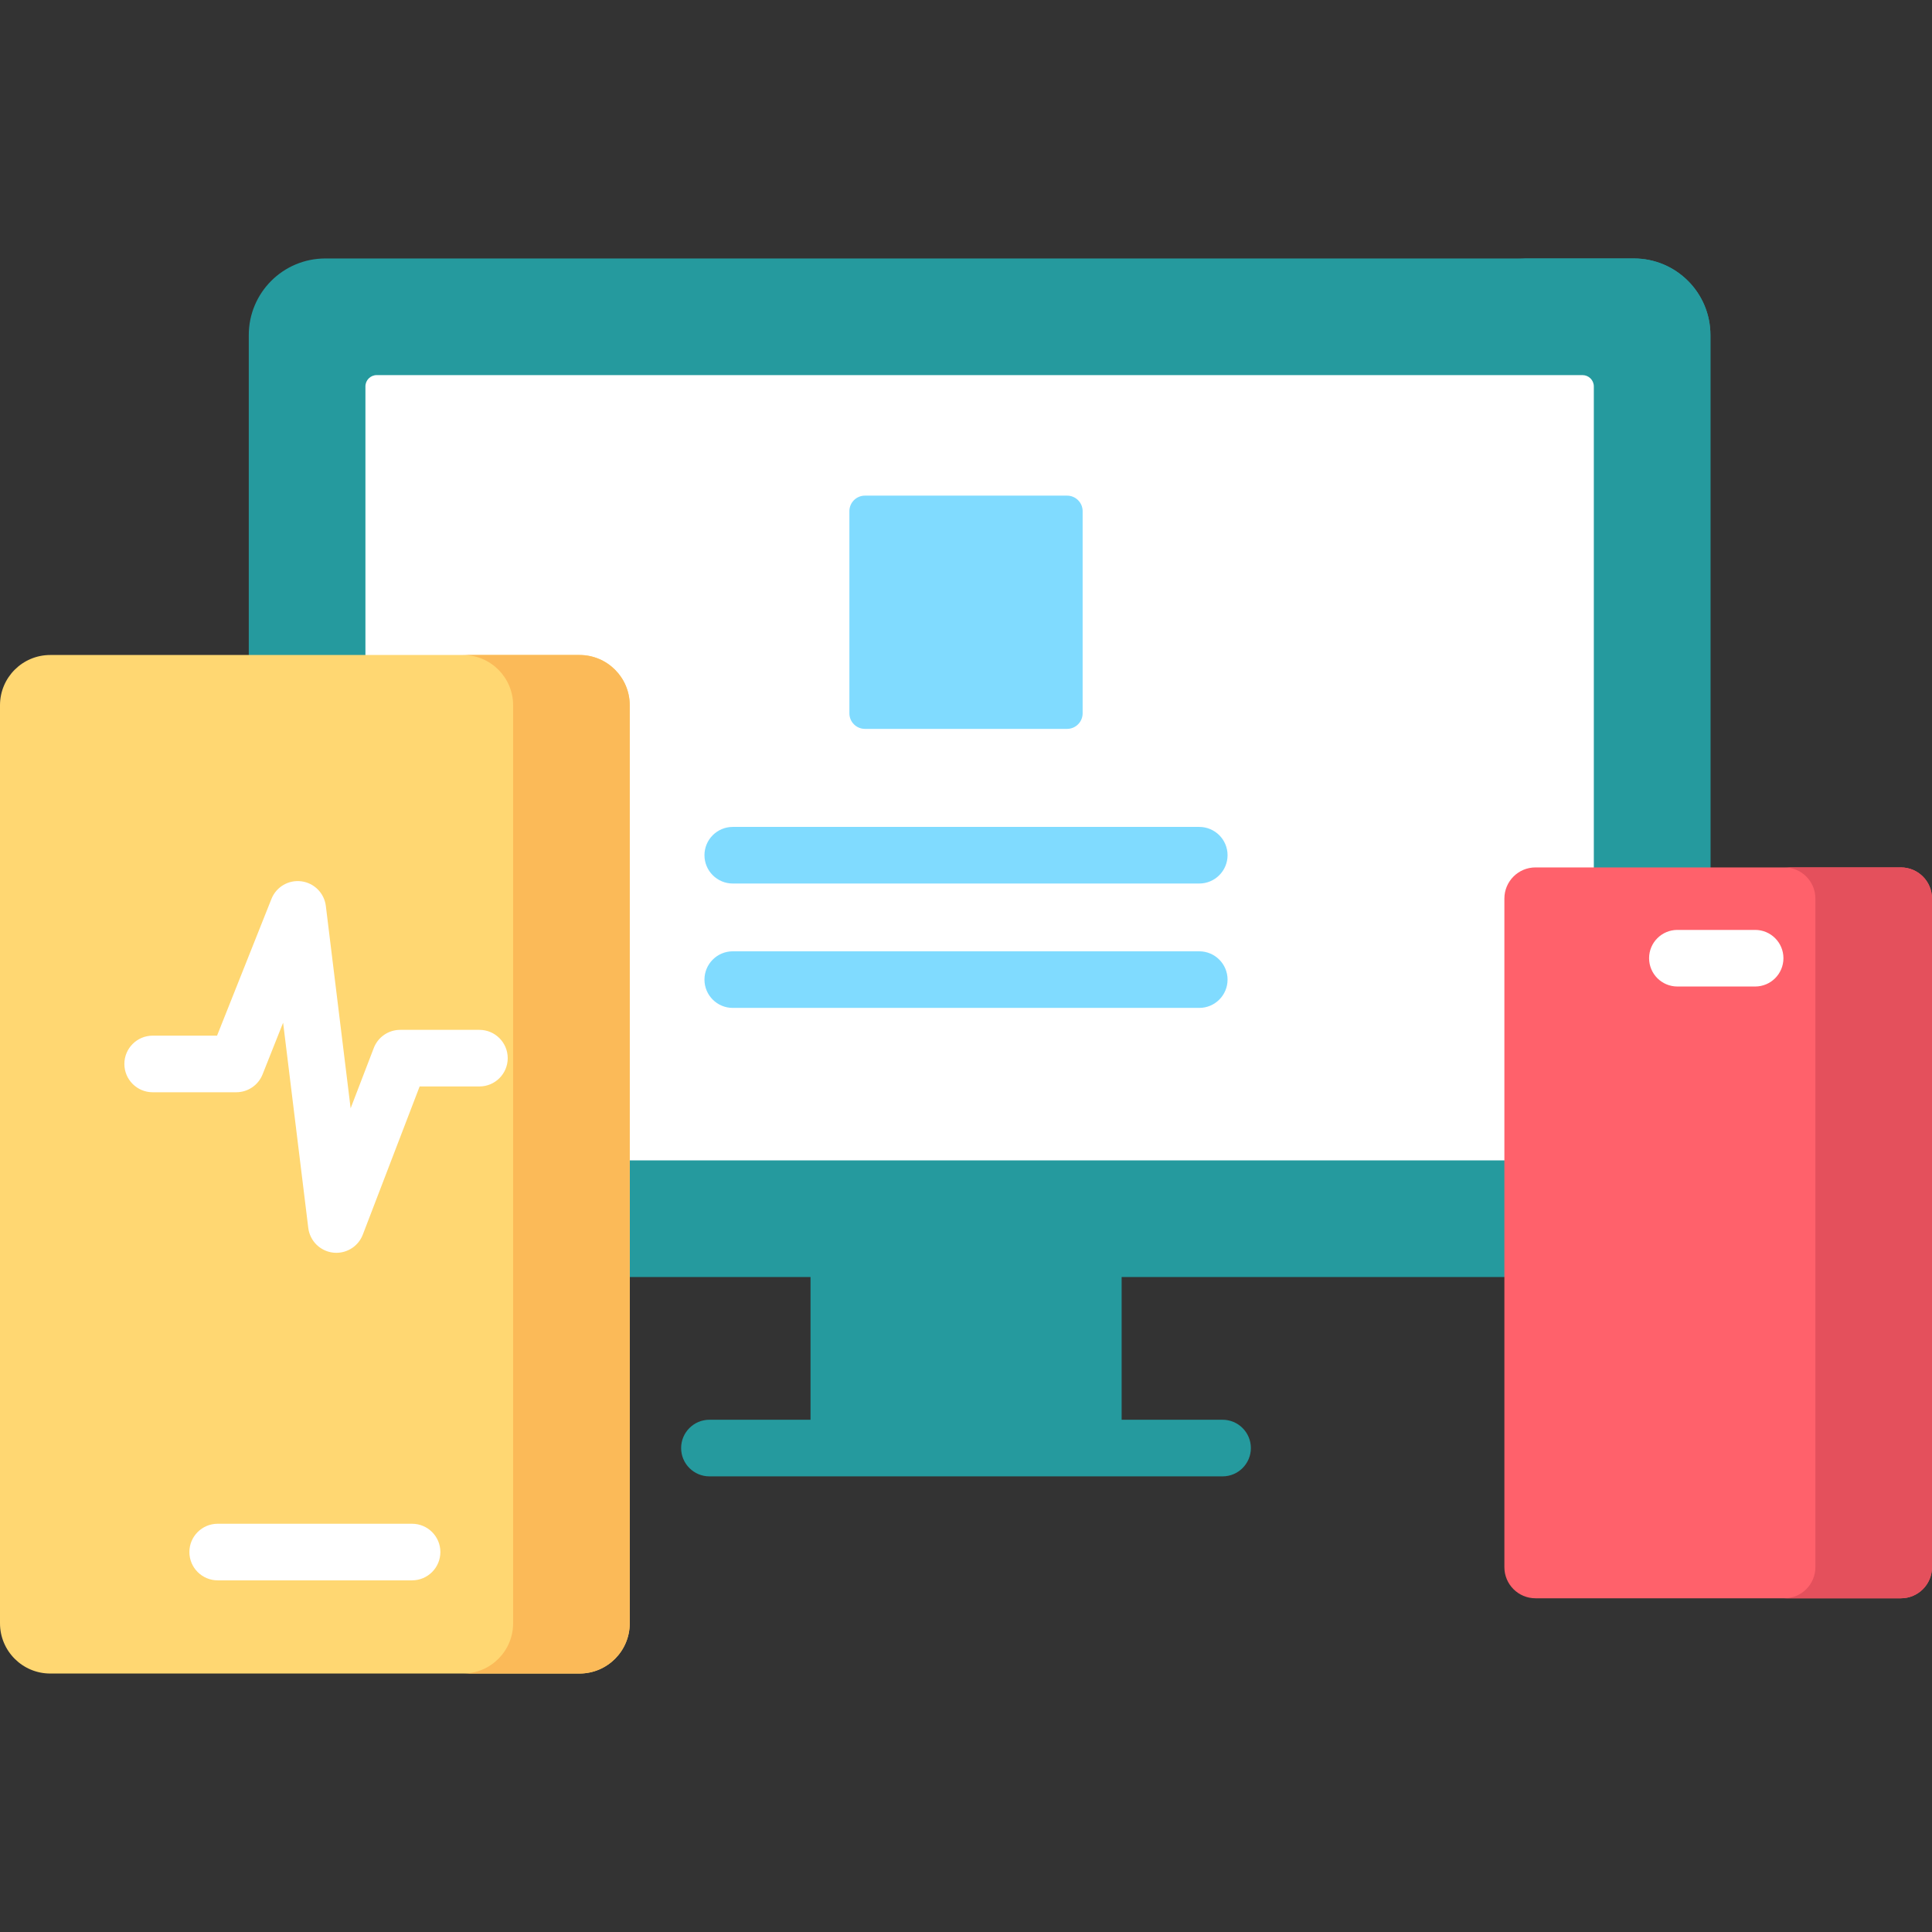 <svg width="78" height="78" viewBox="0 0 78 78" fill="none" xmlns="http://www.w3.org/2000/svg">
<rect x="0" y="0" width="78" height="78" fill="#333333" stroke="none"/>
<g clip-path="url(#clip0_520_3672)">
<path d="M32.723 50.544H45.278V58.462H32.723V50.544Z" fill="#259A9E"/>
<path d="M40.569 50.544H45.278V58.462H40.569V50.544Z" fill="#259A9E"/>
<path d="M49.358 57.319H28.642C28.011 57.319 27.499 57.831 27.499 58.462C27.499 59.093 28.011 59.605 28.642 59.605H49.358C49.989 59.605 50.501 59.093 50.501 58.462C50.501 57.831 49.989 57.319 49.358 57.319Z" fill="#259A9E"/>
<path d="M65.963 51.556H13.135C11.428 51.556 10.044 50.172 10.044 48.465V13.526C10.044 11.819 11.428 10.435 13.135 10.435H65.963C67.67 10.435 69.054 11.819 69.054 13.526V48.465C69.054 50.172 67.67 51.556 65.963 51.556Z" fill="#259A9E"/>
<path d="M65.963 10.435H61.255C62.962 10.435 64.346 11.819 64.346 13.527V48.465C64.346 50.172 62.962 51.556 61.255 51.556H65.963C67.67 51.556 69.054 50.172 69.054 48.465V13.527C69.054 11.819 67.67 10.435 65.963 10.435Z" fill="#259A9E"/>
<path d="M14.753 46.39V15.601C14.753 15.348 14.957 15.144 15.21 15.144H63.889C64.142 15.144 64.347 15.348 64.347 15.601V46.39C64.347 46.642 64.142 46.847 63.889 46.847H15.21C14.957 46.847 14.753 46.642 14.753 46.39Z" fill="white"/>
<path d="M23.396 67.565H2.029C0.908 67.565 0 66.656 0 65.536V28.473C0 27.353 0.908 26.444 2.029 26.444H23.396C24.516 26.444 25.425 27.353 25.425 28.473V65.536C25.424 66.656 24.516 67.565 23.396 67.565Z" fill="#FFD772"/>
<path d="M23.396 26.444H18.688C19.808 26.444 20.716 27.353 20.716 28.473V65.536C20.716 66.656 19.808 67.565 18.688 67.565H23.396C24.516 67.565 25.424 66.656 25.424 65.536V28.473C25.424 27.353 24.516 26.444 23.396 26.444Z" fill="#FBBA58"/>
<path d="M76.745 64.527H61.992C61.298 64.527 60.736 63.965 60.736 63.271V36.276C60.736 35.583 61.298 35.02 61.992 35.02H76.745C77.438 35.02 78 35.583 78 36.276V63.271C78 63.965 77.438 64.527 76.745 64.527Z" fill="#FF616B"/>
<path d="M76.744 35.02H72.036C72.73 35.02 73.292 35.583 73.292 36.276V63.271C73.292 63.965 72.729 64.527 72.036 64.527H76.744C77.438 64.527 78 63.965 78 63.271V36.276C78 35.583 77.438 35.02 76.744 35.02Z" fill="#E4505C"/>
<path d="M43.081 29.427H34.92C34.573 29.427 34.292 29.146 34.292 28.799V20.638C34.292 20.291 34.573 20.01 34.92 20.01H43.081C43.427 20.01 43.709 20.291 43.709 20.638V28.799C43.708 29.146 43.427 29.427 43.081 29.427Z" fill="#80DBFF"/>
<path d="M29.584 35.67H48.417C49.048 35.67 49.56 35.158 49.56 34.527C49.56 33.896 49.048 33.385 48.417 33.385H29.584C28.953 33.385 28.441 33.896 28.441 34.527C28.441 35.158 28.953 35.67 29.584 35.67Z" fill="#80DBFF"/>
<path d="M48.417 38.407H29.584C28.953 38.407 28.441 38.919 28.441 39.55C28.441 40.181 28.953 40.692 29.584 40.692H48.417C49.048 40.692 49.56 40.181 49.56 39.55C49.56 38.919 49.048 38.407 48.417 38.407Z" fill="#80DBFF"/>
<path d="M19.355 41.578H16.157C15.684 41.578 15.259 41.87 15.09 42.312L14.156 44.745L13.155 36.575C13.091 36.057 12.684 35.648 12.167 35.581C11.649 35.514 11.152 35.806 10.959 36.292L8.763 41.812H6.164C5.533 41.812 5.021 42.324 5.021 42.955C5.021 43.586 5.533 44.097 6.164 44.097H9.538C10.006 44.097 10.427 43.812 10.6 43.377L11.43 41.289L12.446 49.576C12.51 50.096 12.92 50.507 13.441 50.571C13.488 50.577 13.535 50.579 13.581 50.579C14.049 50.579 14.476 50.292 14.647 49.846L16.942 43.863H19.355C19.986 43.863 20.498 43.352 20.498 42.721C20.498 42.09 19.986 41.578 19.355 41.578Z" fill="white"/>
<path d="M16.636 61.518H8.789C8.158 61.518 7.646 62.029 7.646 62.66C7.646 63.291 8.158 63.803 8.789 63.803H16.636C17.267 63.803 17.779 63.291 17.779 62.66C17.779 62.029 17.267 61.518 16.636 61.518Z" fill="white"/>
<path d="M70.86 37.543H67.721C67.09 37.543 66.578 38.054 66.578 38.685C66.578 39.317 67.09 39.828 67.721 39.828H70.86C71.491 39.828 72.002 39.317 72.002 38.685C72.002 38.054 71.491 37.543 70.86 37.543Z" fill="white"/>
</g>
<defs>
<clipPath id="clip0_520_3672">
<rect width="78" height="78" fill="white"/>
</clipPath>
</defs>
</svg>
